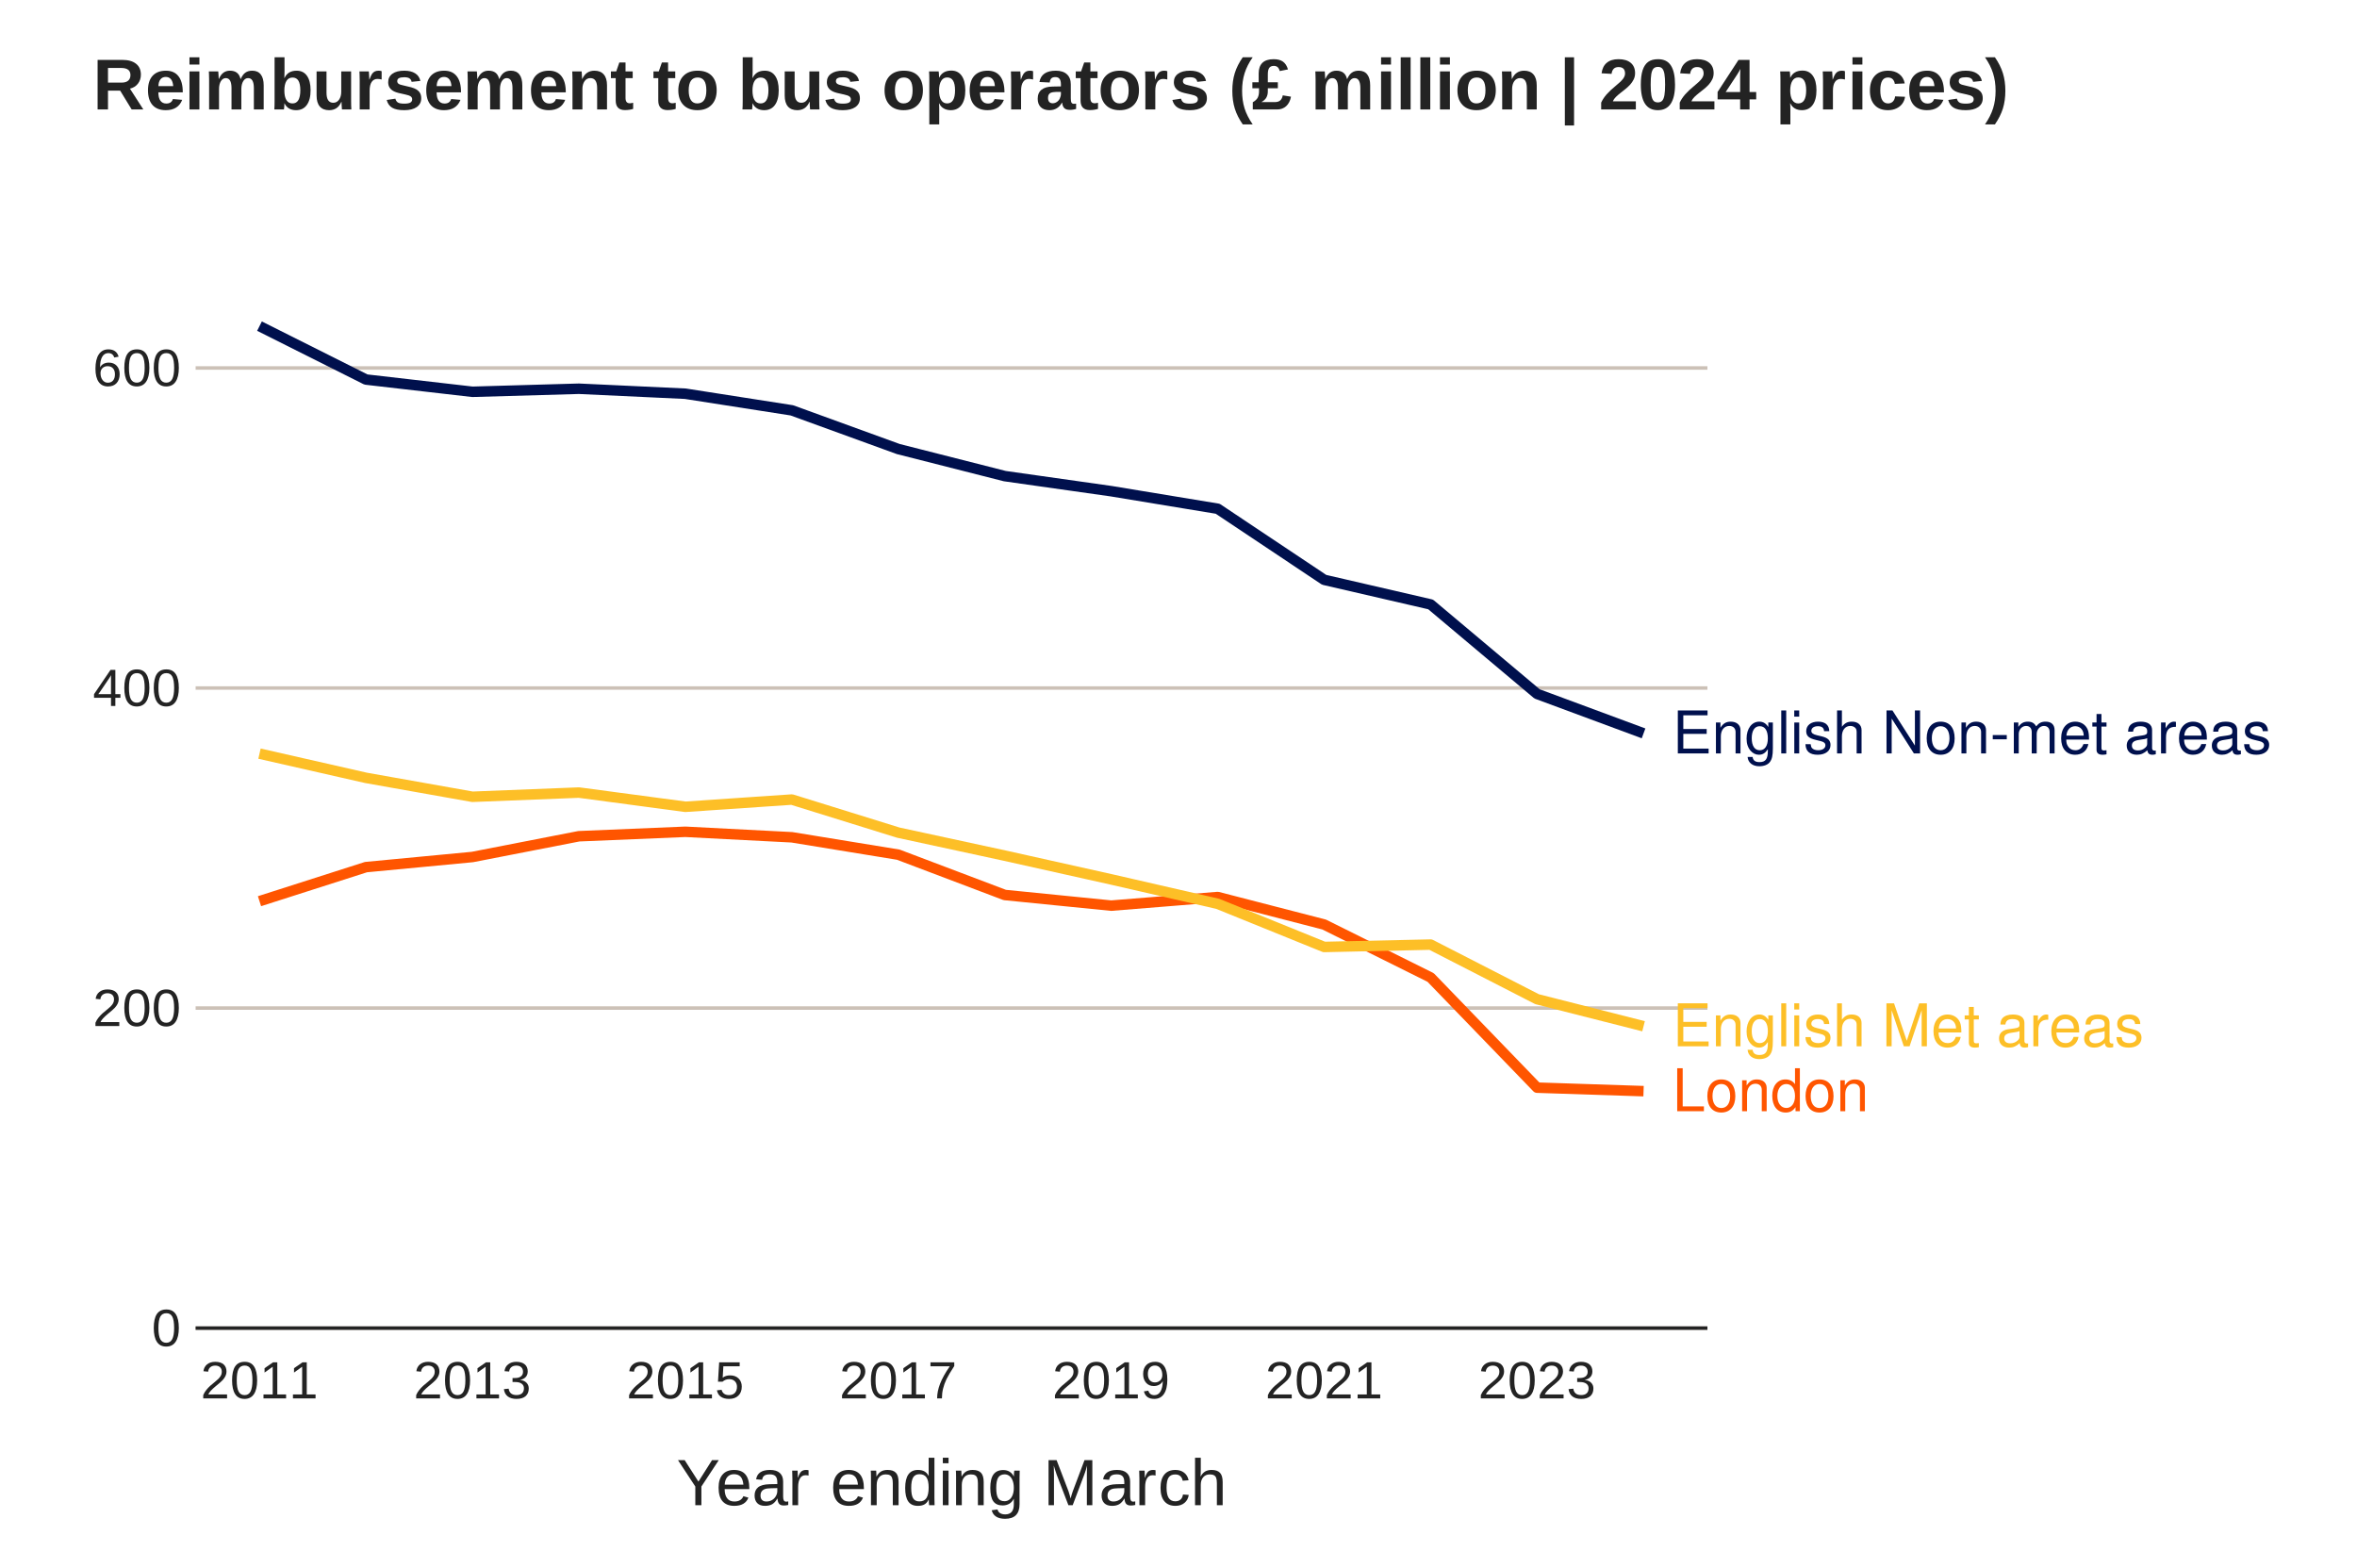 <?xml version="1.0" encoding="UTF-8"?>
<svg xmlns="http://www.w3.org/2000/svg" xmlns:xlink="http://www.w3.org/1999/xlink" width="720pt" height="479pt" viewBox="0 0 720 479" version="1.1">
<defs>
<g>
<symbol overflow="visible" id="glyph0-0">
<path style="stroke:none;" d=""/>
</symbol>
<symbol overflow="visible" id="glyph0-1">
<path style="stroke:none;" d="M 3.109 -13.125 L 1.438 -13.125 L 1.438 0 L 9.594 0 L 9.594 -1.469 L 3.109 -1.469 Z M 3.109 -13.125 "/>
</symbol>
<symbol overflow="visible" id="glyph0-2">
<path style="stroke:none;" d="M 4.891 -9.703 C 2.234 -9.703 0.641 -7.812 0.641 -4.641 C 0.641 -1.453 2.234 0.406 4.906 0.406 C 7.578 0.406 9.188 -1.469 9.188 -4.578 C 9.188 -7.844 7.625 -9.703 4.891 -9.703 Z M 4.906 -8.312 C 6.609 -8.312 7.609 -6.938 7.609 -4.594 C 7.609 -2.359 6.562 -0.969 4.906 -0.969 C 3.234 -0.969 2.219 -2.359 2.219 -4.641 C 2.219 -6.938 3.234 -8.312 4.906 -8.312 Z M 4.906 -8.312 "/>
</symbol>
<symbol overflow="visible" id="glyph0-3">
<path style="stroke:none;" d="M 1.266 -9.438 L 1.266 0 L 2.766 0 L 2.766 -5.203 C 2.766 -7.125 3.781 -8.391 5.328 -8.391 C 6.516 -8.391 7.266 -7.672 7.266 -6.531 L 7.266 0 L 8.766 0 L 8.766 -7.125 C 8.766 -8.688 7.594 -9.703 5.781 -9.703 C 4.375 -9.703 3.469 -9.156 2.641 -7.844 L 2.641 -9.438 Z M 1.266 -9.438 "/>
</symbol>
<symbol overflow="visible" id="glyph0-4">
<path style="stroke:none;" d="M 8.906 -13.125 L 7.422 -13.125 L 7.422 -8.25 C 6.781 -9.203 5.781 -9.703 4.516 -9.703 C 2.062 -9.703 0.469 -7.734 0.469 -4.734 C 0.469 -1.547 2.016 0.406 4.578 0.406 C 5.875 0.406 6.766 -0.078 7.578 -1.234 L 7.578 0 L 8.906 0 Z M 4.766 -8.297 C 6.391 -8.297 7.422 -6.875 7.422 -4.609 C 7.422 -2.438 6.375 -0.984 4.781 -0.984 C 3.125 -0.984 2.031 -2.453 2.031 -4.641 C 2.031 -6.844 3.125 -8.297 4.766 -8.297 Z M 4.766 -8.297 "/>
</symbol>
<symbol overflow="visible" id="glyph0-5">
<path style="stroke:none;" d="M 3.297 -5.969 L 10.438 -5.969 L 10.438 -7.453 L 3.297 -7.453 L 3.297 -11.641 L 10.703 -11.641 L 10.703 -13.125 L 1.625 -13.125 L 1.625 0 L 11.031 0 L 11.031 -1.469 L 3.297 -1.469 Z M 3.297 -5.969 "/>
</symbol>
<symbol overflow="visible" id="glyph0-6">
<path style="stroke:none;" d="M 7.266 -9.438 L 7.266 -8.062 C 6.516 -9.203 5.688 -9.703 4.5 -9.703 C 2.219 -9.703 0.625 -7.578 0.625 -4.547 C 0.625 -2.969 1.016 -1.812 1.812 -0.859 C 2.516 -0.031 3.422 0.406 4.391 0.406 C 5.531 0.406 6.344 -0.094 7.125 -1.281 L 7.125 -0.797 C 7.125 1.734 6.422 2.656 4.547 2.656 C 3.281 2.656 2.609 2.156 2.469 1.078 L 0.938 1.078 C 1.078 2.828 2.469 3.922 4.516 3.922 C 5.906 3.922 7.062 3.469 7.672 2.719 C 8.391 1.844 8.656 0.672 8.656 -1.547 L 8.656 -9.438 Z M 4.641 -8.312 C 6.234 -8.312 7.125 -6.984 7.125 -4.594 C 7.125 -2.297 6.203 -0.969 4.641 -0.969 C 3.094 -0.969 2.203 -2.328 2.203 -4.641 C 2.203 -6.953 3.094 -8.312 4.641 -8.312 Z M 4.641 -8.312 "/>
</symbol>
<symbol overflow="visible" id="glyph0-7">
<path style="stroke:none;" d="M 2.734 -13.125 L 1.219 -13.125 L 1.219 0 L 2.734 0 Z M 2.734 -13.125 "/>
</symbol>
<symbol overflow="visible" id="glyph0-8">
<path style="stroke:none;" d="M 2.703 -9.438 L 1.203 -9.438 L 1.203 0 L 2.703 0 Z M 2.703 -13.125 L 1.188 -13.125 L 1.188 -11.234 L 2.703 -11.234 Z M 2.703 -13.125 "/>
</symbol>
<symbol overflow="visible" id="glyph0-9">
<path style="stroke:none;" d="M 7.891 -6.797 C 7.859 -8.656 6.641 -9.703 4.469 -9.703 C 2.266 -9.703 0.844 -8.562 0.844 -6.828 C 0.844 -5.344 1.609 -4.641 3.828 -4.109 L 5.234 -3.766 C 6.281 -3.516 6.703 -3.125 6.703 -2.469 C 6.703 -1.562 5.812 -0.969 4.5 -0.969 C 3.688 -0.969 3 -1.203 2.625 -1.609 C 2.391 -1.875 2.281 -2.141 2.203 -2.812 L 0.609 -2.812 C 0.688 -0.625 1.906 0.406 4.375 0.406 C 6.75 0.406 8.266 -0.75 8.266 -2.578 C 8.266 -3.984 7.469 -4.75 5.594 -5.203 L 4.156 -5.547 C 2.938 -5.828 2.406 -6.234 2.406 -6.891 C 2.406 -7.781 3.188 -8.312 4.406 -8.312 C 5.609 -8.312 6.266 -7.797 6.297 -6.797 Z M 7.891 -6.797 "/>
</symbol>
<symbol overflow="visible" id="glyph0-10">
<path style="stroke:none;" d="M 1.266 -13.125 L 1.266 0 L 2.75 0 L 2.75 -5.203 C 2.75 -7.125 3.766 -8.391 5.312 -8.391 C 5.812 -8.391 6.281 -8.25 6.641 -7.969 C 7.078 -7.656 7.25 -7.203 7.25 -6.531 L 7.25 0 L 8.75 0 L 8.75 -7.125 C 8.75 -8.719 7.609 -9.703 5.781 -9.703 C 4.453 -9.703 3.641 -9.281 2.75 -8.141 L 2.75 -13.125 Z M 1.266 -13.125 "/>
</symbol>
<symbol overflow="visible" id="glyph0-11">
<path style="stroke:none;" d=""/>
</symbol>
<symbol overflow="visible" id="glyph0-12">
<path style="stroke:none;" d="M 8.422 0 L 12.109 -11 L 12.109 0 L 13.703 0 L 13.703 -13.125 L 11.375 -13.125 L 7.562 -1.688 L 3.672 -13.125 L 1.344 -13.125 L 1.344 0 L 2.938 0 L 2.938 -11 L 6.656 0 Z M 8.422 0 "/>
</symbol>
<symbol overflow="visible" id="glyph0-13">
<path style="stroke:none;" d="M 9.234 -4.219 C 9.234 -5.656 9.125 -6.516 8.859 -7.219 C 8.25 -8.766 6.797 -9.703 5.047 -9.703 C 2.406 -9.703 0.719 -7.703 0.719 -4.594 C 0.719 -1.469 2.344 0.406 5 0.406 C 7.156 0.406 8.656 -0.812 9.031 -2.859 L 7.531 -2.859 C 7.109 -1.625 6.266 -0.969 5.062 -0.969 C 4.109 -0.969 3.297 -1.406 2.797 -2.203 C 2.438 -2.734 2.297 -3.281 2.281 -4.219 Z M 2.328 -5.438 C 2.453 -7.188 3.516 -8.312 5.016 -8.312 C 6.547 -8.312 7.609 -7.125 7.609 -5.438 Z M 2.328 -5.438 "/>
</symbol>
<symbol overflow="visible" id="glyph0-14">
<path style="stroke:none;" d="M 4.578 -9.438 L 3.031 -9.438 L 3.031 -12.031 L 1.531 -12.031 L 1.531 -9.438 L 0.25 -9.438 L 0.25 -8.203 L 1.531 -8.203 L 1.531 -1.078 C 1.531 -0.109 2.172 0.406 3.344 0.406 C 3.75 0.406 4.062 0.375 4.578 0.281 L 4.578 -0.969 C 4.359 -0.922 4.156 -0.906 3.859 -0.906 C 3.203 -0.906 3.031 -1.078 3.031 -1.75 L 3.031 -8.203 L 4.578 -8.203 Z M 4.578 -9.438 "/>
</symbol>
<symbol overflow="visible" id="glyph0-15">
<path style="stroke:none;" d="M 9.625 -0.875 C 9.469 -0.844 9.391 -0.844 9.312 -0.844 C 8.781 -0.844 8.5 -1.109 8.5 -1.578 L 8.5 -7.125 C 8.5 -8.797 7.266 -9.703 4.953 -9.703 C 3.562 -9.703 2.469 -9.312 1.812 -8.609 C 1.391 -8.125 1.203 -7.578 1.172 -6.641 L 2.688 -6.641 C 2.812 -7.797 3.484 -8.312 4.891 -8.312 C 6.266 -8.312 7 -7.812 7 -6.906 L 7 -6.516 C 6.984 -5.875 6.656 -5.641 5.438 -5.469 C 3.312 -5.203 2.984 -5.125 2.406 -4.891 C 1.312 -4.422 0.75 -3.594 0.75 -2.375 C 0.75 -0.672 1.938 0.406 3.859 0.406 C 5.047 0.406 6 0 7.062 -0.969 C 7.156 0 7.625 0.406 8.609 0.406 C 8.922 0.406 9.125 0.375 9.625 0.25 Z M 7 -2.969 C 7 -2.469 6.859 -2.156 6.406 -1.75 C 5.797 -1.188 5.062 -0.906 4.172 -0.906 C 3 -0.906 2.328 -1.453 2.328 -2.406 C 2.328 -3.406 2.969 -3.906 4.594 -4.141 C 6.188 -4.359 6.5 -4.422 7 -4.656 Z M 7 -2.969 "/>
</symbol>
<symbol overflow="visible" id="glyph0-16">
<path style="stroke:none;" d="M 1.234 -9.438 L 1.234 0 L 2.75 0 L 2.75 -4.891 C 2.766 -7.156 3.703 -8.172 5.781 -8.125 L 5.781 -9.641 C 5.531 -9.688 5.375 -9.703 5.203 -9.703 C 4.234 -9.703 3.484 -9.125 2.625 -7.719 L 2.625 -9.438 Z M 1.234 -9.438 "/>
</symbol>
<symbol overflow="visible" id="glyph0-17">
<path style="stroke:none;" d="M 11.625 -13.125 L 10.047 -13.125 L 10.047 -2.391 L 3.188 -13.125 L 1.375 -13.125 L 1.375 0 L 2.953 0 L 2.953 -10.641 L 9.734 0 L 11.625 0 Z M 11.625 -13.125 "/>
</symbol>
<symbol overflow="visible" id="glyph0-18">
<path style="stroke:none;" d="M 5.109 -5.609 L 0.828 -5.609 L 0.828 -4.312 L 5.109 -4.312 Z M 5.109 -5.609 "/>
</symbol>
<symbol overflow="visible" id="glyph0-19">
<path style="stroke:none;" d="M 1.266 -9.438 L 1.266 0 L 2.766 0 L 2.766 -5.922 C 2.766 -7.297 3.766 -8.391 4.984 -8.391 C 6.109 -8.391 6.734 -7.703 6.734 -6.5 L 6.734 0 L 8.25 0 L 8.25 -5.922 C 8.25 -7.297 9.234 -8.391 10.453 -8.391 C 11.562 -8.391 12.203 -7.688 12.203 -6.5 L 12.203 0 L 13.719 0 L 13.719 -7.078 C 13.719 -8.766 12.75 -9.703 10.984 -9.703 C 9.719 -9.703 8.969 -9.328 8.078 -8.266 C 7.531 -9.266 6.766 -9.703 5.547 -9.703 C 4.281 -9.703 3.438 -9.234 2.641 -8.094 L 2.641 -9.438 Z M 1.266 -9.438 "/>
</symbol>
<symbol overflow="visible" id="glyph1-0">
<path style="stroke:none;" d="M 1.609 -11.016 L 10.391 -11.016 L 10.391 0 L 1.609 0 Z M 2.203 -10.422 L 2.203 -0.594 L 9.797 -0.594 L 9.797 -10.422 Z M 2.203 -10.422 "/>
</symbol>
<symbol overflow="visible" id="glyph1-1">
<path style="stroke:none;" d="M 8.281 -5.516 C 8.281 -3.672 7.953 -2.266 7.297 -1.297 C 6.648 -0.328 5.695 0.156 4.438 0.156 C 3.164 0.156 2.211 -0.32 1.578 -1.281 C 0.941 -2.25 0.625 -3.66 0.625 -5.516 C 0.625 -7.398 0.93 -8.812 1.547 -9.75 C 2.172 -10.695 3.148 -11.172 4.484 -11.172 C 5.773 -11.172 6.727 -10.691 7.344 -9.734 C 7.969 -8.785 8.281 -7.379 8.281 -5.516 Z M 6.844 -5.516 C 6.844 -7.098 6.66 -8.242 6.297 -8.953 C 5.93 -9.672 5.328 -10.031 4.484 -10.031 C 3.617 -10.031 2.992 -9.676 2.609 -8.969 C 2.234 -8.27 2.047 -7.117 2.047 -5.516 C 2.047 -3.953 2.238 -2.805 2.625 -2.078 C 3.008 -1.359 3.617 -1 4.453 -1 C 5.273 -1 5.879 -1.367 6.266 -2.109 C 6.648 -2.848 6.844 -3.984 6.844 -5.516 Z M 6.844 -5.516 "/>
</symbol>
<symbol overflow="visible" id="glyph1-2">
<path style="stroke:none;" d="M 0.812 0 L 0.812 -1 C 1.07 -1.602 1.395 -2.141 1.781 -2.609 C 2.164 -3.078 2.566 -3.5 2.984 -3.875 C 3.41 -4.25 3.828 -4.598 4.234 -4.922 C 4.648 -5.242 5.023 -5.566 5.359 -5.891 C 5.691 -6.211 5.961 -6.551 6.172 -6.906 C 6.379 -7.258 6.484 -7.66 6.484 -8.109 C 6.484 -8.711 6.305 -9.18 5.953 -9.516 C 5.598 -9.848 5.102 -10.016 4.469 -10.016 C 3.875 -10.016 3.379 -9.852 2.984 -9.531 C 2.598 -9.207 2.375 -8.75 2.312 -8.156 L 0.875 -8.297 C 0.977 -9.172 1.348 -9.867 1.984 -10.391 C 2.629 -10.91 3.457 -11.172 4.469 -11.172 C 5.582 -11.172 6.438 -10.91 7.031 -10.391 C 7.625 -9.867 7.922 -9.125 7.922 -8.156 C 7.922 -7.727 7.82 -7.301 7.625 -6.875 C 7.438 -6.457 7.148 -6.035 6.766 -5.609 C 6.379 -5.191 5.641 -4.539 4.547 -3.656 C 3.953 -3.164 3.477 -2.723 3.125 -2.328 C 2.77 -1.941 2.516 -1.566 2.359 -1.203 L 8.094 -1.203 L 8.094 0 Z M 0.812 0 "/>
</symbol>
<symbol overflow="visible" id="glyph1-3">
<path style="stroke:none;" d="M 6.891 -2.5 L 6.891 0 L 5.562 0 L 5.562 -2.5 L 0.375 -2.5 L 0.375 -3.594 L 5.406 -11.016 L 6.891 -11.016 L 6.891 -3.609 L 8.438 -3.609 L 8.438 -2.5 Z M 5.562 -9.422 C 5.551 -9.391 5.477 -9.25 5.344 -9 C 5.207 -8.758 5.102 -8.594 5.031 -8.5 L 2.219 -4.344 L 1.797 -3.766 L 1.672 -3.609 L 5.562 -3.609 Z M 5.562 -9.422 "/>
</symbol>
<symbol overflow="visible" id="glyph1-4">
<path style="stroke:none;" d="M 8.203 -3.609 C 8.203 -2.441 7.883 -1.52 7.25 -0.844 C 6.625 -0.176 5.754 0.156 4.641 0.156 C 3.398 0.156 2.453 -0.301 1.797 -1.219 C 1.141 -2.145 0.812 -3.488 0.812 -5.25 C 0.812 -7.156 1.148 -8.617 1.828 -9.641 C 2.516 -10.66 3.488 -11.172 4.75 -11.172 C 6.414 -11.172 7.461 -10.426 7.891 -8.938 L 6.547 -8.688 C 6.273 -9.582 5.672 -10.031 4.734 -10.031 C 3.93 -10.031 3.312 -9.656 2.875 -8.906 C 2.438 -8.164 2.219 -7.086 2.219 -5.672 C 2.469 -6.141 2.82 -6.5 3.281 -6.75 C 3.75 -7 4.285 -7.125 4.891 -7.125 C 5.898 -7.125 6.703 -6.805 7.297 -6.172 C 7.898 -5.535 8.203 -4.68 8.203 -3.609 Z M 6.766 -3.547 C 6.766 -4.336 6.566 -4.945 6.172 -5.375 C 5.785 -5.812 5.242 -6.031 4.547 -6.031 C 3.891 -6.031 3.359 -5.836 2.953 -5.453 C 2.555 -5.078 2.359 -4.551 2.359 -3.875 C 2.359 -3.031 2.566 -2.336 2.984 -1.797 C 3.398 -1.254 3.938 -0.984 4.594 -0.984 C 5.27 -0.984 5.801 -1.207 6.188 -1.656 C 6.57 -2.113 6.766 -2.742 6.766 -3.547 Z M 6.766 -3.547 "/>
</symbol>
<symbol overflow="visible" id="glyph1-5">
<path style="stroke:none;" d="M 1.219 0 L 1.219 -1.203 L 4.031 -1.203 L 4.031 -9.672 L 1.547 -7.891 L 1.547 -9.219 L 4.141 -11.016 L 5.438 -11.016 L 5.438 -1.203 L 8.125 -1.203 L 8.125 0 Z M 1.219 0 "/>
</symbol>
<symbol overflow="visible" id="glyph1-6">
<path style="stroke:none;" d="M 8.203 -3.047 C 8.203 -2.023 7.879 -1.234 7.234 -0.672 C 6.586 -0.117 5.664 0.156 4.469 0.156 C 3.352 0.156 2.461 -0.094 1.797 -0.594 C 1.129 -1.102 0.734 -1.848 0.609 -2.828 L 2.062 -2.969 C 2.25 -1.664 3.051 -1.016 4.469 -1.016 C 5.176 -1.016 5.727 -1.188 6.125 -1.531 C 6.531 -1.883 6.734 -2.406 6.734 -3.094 C 6.734 -3.688 6.504 -4.148 6.047 -4.484 C 5.586 -4.828 4.922 -5 4.047 -5 L 3.25 -5 L 3.25 -6.219 L 4.016 -6.219 C 4.785 -6.219 5.383 -6.383 5.812 -6.719 C 6.238 -7.051 6.453 -7.516 6.453 -8.109 C 6.453 -8.703 6.273 -9.164 5.922 -9.5 C 5.578 -9.844 5.066 -10.016 4.391 -10.016 C 3.766 -10.016 3.258 -9.852 2.875 -9.531 C 2.5 -9.219 2.281 -8.773 2.219 -8.203 L 0.797 -8.312 C 0.898 -9.207 1.273 -9.906 1.922 -10.406 C 2.566 -10.914 3.395 -11.172 4.406 -11.172 C 5.508 -11.172 6.363 -10.914 6.969 -10.406 C 7.582 -9.895 7.891 -9.18 7.891 -8.266 C 7.891 -7.555 7.691 -6.984 7.297 -6.547 C 6.91 -6.109 6.344 -5.812 5.594 -5.656 L 5.594 -5.625 C 6.414 -5.531 7.055 -5.25 7.516 -4.781 C 7.973 -4.32 8.203 -3.742 8.203 -3.047 Z M 8.203 -3.047 "/>
</symbol>
<symbol overflow="visible" id="glyph1-7">
<path style="stroke:none;" d="M 8.234 -3.594 C 8.234 -2.426 7.883 -1.508 7.188 -0.844 C 6.5 -0.176 5.547 0.156 4.328 0.156 C 3.297 0.156 2.461 -0.066 1.828 -0.516 C 1.203 -0.961 0.805 -1.613 0.641 -2.469 L 2.062 -2.625 C 2.363 -1.539 3.129 -1 4.359 -1 C 5.109 -1 5.695 -1.223 6.125 -1.672 C 6.551 -2.129 6.766 -2.758 6.766 -3.562 C 6.766 -4.25 6.551 -4.805 6.125 -5.234 C 5.695 -5.66 5.117 -5.875 4.391 -5.875 C 4.004 -5.875 3.645 -5.812 3.312 -5.688 C 2.988 -5.57 2.664 -5.375 2.344 -5.094 L 0.969 -5.094 L 1.328 -11.016 L 7.594 -11.016 L 7.594 -9.812 L 2.609 -9.812 L 2.406 -6.328 C 3.008 -6.797 3.766 -7.031 4.672 -7.031 C 5.754 -7.031 6.617 -6.711 7.266 -6.078 C 7.91 -5.441 8.234 -4.613 8.234 -3.594 Z M 8.234 -3.594 "/>
</symbol>
<symbol overflow="visible" id="glyph1-8">
<path style="stroke:none;" d="M 8.094 -9.875 C 6.969 -8.156 6.172 -6.805 5.703 -5.828 C 5.242 -4.859 4.898 -3.898 4.672 -2.953 C 4.441 -2.004 4.328 -1.02 4.328 0 L 2.859 0 C 2.859 -1.406 3.156 -2.883 3.75 -4.438 C 4.344 -6 5.336 -7.789 6.734 -9.812 L 0.828 -9.812 L 0.828 -11.016 L 8.094 -11.016 Z M 8.094 -9.875 "/>
</symbol>
<symbol overflow="visible" id="glyph1-9">
<path style="stroke:none;" d="M 8.141 -5.734 C 8.141 -3.836 7.797 -2.379 7.109 -1.359 C 6.422 -0.348 5.438 0.156 4.156 0.156 C 3.301 0.156 2.613 -0.023 2.094 -0.391 C 1.57 -0.754 1.203 -1.336 0.984 -2.141 L 2.328 -2.359 C 2.609 -1.441 3.227 -0.984 4.188 -0.984 C 4.988 -0.984 5.609 -1.359 6.047 -2.109 C 6.492 -2.859 6.727 -3.926 6.75 -5.312 C 6.539 -4.844 6.18 -4.469 5.672 -4.188 C 5.172 -3.906 4.617 -3.766 4.016 -3.766 C 3.023 -3.766 2.234 -4.102 1.641 -4.781 C 1.047 -5.457 0.75 -6.352 0.75 -7.469 C 0.75 -8.625 1.07 -9.531 1.719 -10.188 C 2.363 -10.844 3.266 -11.172 4.422 -11.172 C 5.641 -11.172 6.562 -10.719 7.188 -9.812 C 7.82 -8.906 8.141 -7.547 8.141 -5.734 Z M 6.609 -7.094 C 6.609 -7.977 6.406 -8.688 6 -9.219 C 5.594 -9.758 5.051 -10.031 4.375 -10.031 C 3.695 -10.031 3.16 -9.801 2.766 -9.344 C 2.379 -8.883 2.188 -8.258 2.188 -7.469 C 2.188 -6.664 2.379 -6.031 2.766 -5.562 C 3.16 -5.102 3.691 -4.875 4.359 -4.875 C 4.766 -4.875 5.141 -4.961 5.484 -5.141 C 5.836 -5.328 6.113 -5.586 6.312 -5.922 C 6.508 -6.266 6.609 -6.656 6.609 -7.094 Z M 6.609 -7.094 "/>
</symbol>
<symbol overflow="visible" id="glyph2-0">
<path style="stroke:none;" d="M 2 -13.766 L 12.984 -13.766 L 12.984 0 L 2 0 Z M 2.75 -13.016 L 2.75 -0.75 L 12.25 -0.75 L 12.25 -13.016 Z M 2.75 -13.016 "/>
</symbol>
<symbol overflow="visible" id="glyph2-1">
<path style="stroke:none;" d="M 7.594 -5.703 L 7.594 0 L 5.734 0 L 5.734 -5.703 L 0.438 -13.766 L 2.484 -13.766 L 6.688 -7.203 L 10.844 -13.766 L 12.906 -13.766 Z M 7.594 -5.703 "/>
</symbol>
<symbol overflow="visible" id="glyph2-2">
<path style="stroke:none;" d="M 2.703 -4.906 C 2.703 -3.695 2.953 -2.766 3.453 -2.109 C 3.953 -1.453 4.68 -1.125 5.641 -1.125 C 6.398 -1.125 7.008 -1.273 7.469 -1.578 C 7.938 -1.891 8.25 -2.281 8.406 -2.75 L 9.953 -2.312 C 9.316 -0.633 7.879 0.203 5.641 0.203 C 4.078 0.203 2.883 -0.258 2.062 -1.188 C 1.25 -2.125 0.844 -3.516 0.844 -5.359 C 0.844 -7.098 1.25 -8.43 2.062 -9.359 C 2.883 -10.297 4.055 -10.766 5.578 -10.766 C 8.68 -10.766 10.234 -8.891 10.234 -5.141 L 10.234 -4.906 Z M 8.422 -6.266 C 8.316 -7.379 8.031 -8.191 7.562 -8.703 C 7.094 -9.211 6.422 -9.469 5.547 -9.469 C 4.691 -9.469 4.016 -9.18 3.516 -8.609 C 3.023 -8.035 2.758 -7.254 2.719 -6.266 Z M 8.422 -6.266 "/>
</symbol>
<symbol overflow="visible" id="glyph2-3">
<path style="stroke:none;" d="M 4.047 0.203 C 2.984 0.203 2.18 -0.078 1.641 -0.641 C 1.109 -1.203 0.844 -1.973 0.844 -2.953 C 0.844 -4.047 1.203 -4.883 1.922 -5.469 C 2.648 -6.051 3.812 -6.363 5.406 -6.406 L 7.781 -6.453 L 7.781 -7.016 C 7.781 -7.879 7.598 -8.492 7.234 -8.859 C 6.867 -9.234 6.297 -9.422 5.516 -9.422 C 4.734 -9.422 4.16 -9.285 3.797 -9.016 C 3.441 -8.754 3.227 -8.332 3.156 -7.75 L 1.312 -7.906 C 1.613 -9.812 3.031 -10.766 5.562 -10.766 C 6.883 -10.766 7.879 -10.457 8.547 -9.844 C 9.223 -9.238 9.562 -8.359 9.562 -7.203 L 9.562 -2.656 C 9.562 -2.133 9.629 -1.738 9.766 -1.469 C 9.898 -1.207 10.16 -1.078 10.547 -1.078 C 10.711 -1.078 10.906 -1.102 11.125 -1.156 L 11.125 -0.062 C 10.676 0.039 10.223 0.094 9.766 0.094 C 9.117 0.094 8.645 -0.07 8.344 -0.406 C 8.051 -0.75 7.883 -1.285 7.844 -2.016 L 7.781 -2.016 C 7.332 -1.211 6.812 -0.641 6.219 -0.297 C 5.625 0.035 4.898 0.203 4.047 0.203 Z M 4.438 -1.125 C 5.082 -1.125 5.656 -1.27 6.156 -1.562 C 6.664 -1.852 7.062 -2.254 7.344 -2.766 C 7.633 -3.273 7.781 -3.801 7.781 -4.344 L 7.781 -5.219 L 5.859 -5.172 C 5.035 -5.16 4.41 -5.078 3.984 -4.922 C 3.555 -4.766 3.227 -4.523 3 -4.203 C 2.77 -3.879 2.656 -3.453 2.656 -2.922 C 2.656 -2.348 2.805 -1.906 3.109 -1.594 C 3.422 -1.281 3.863 -1.125 4.438 -1.125 Z M 4.438 -1.125 "/>
</symbol>
<symbol overflow="visible" id="glyph2-4">
<path style="stroke:none;" d="M 1.391 0 L 1.391 -8.109 C 1.391 -8.848 1.367 -9.664 1.328 -10.562 L 2.984 -10.562 C 3.035 -9.363 3.062 -8.645 3.062 -8.406 L 3.109 -8.406 C 3.391 -9.312 3.711 -9.93 4.078 -10.266 C 4.441 -10.598 4.953 -10.766 5.609 -10.766 C 5.848 -10.766 6.086 -10.734 6.328 -10.672 L 6.328 -9.047 C 6.098 -9.117 5.785 -9.156 5.391 -9.156 C 4.66 -9.156 4.102 -8.836 3.719 -8.203 C 3.332 -7.578 3.141 -6.68 3.141 -5.516 L 3.141 0 Z M 1.391 0 "/>
</symbol>
<symbol overflow="visible" id="glyph2-5">
<path style="stroke:none;" d=""/>
</symbol>
<symbol overflow="visible" id="glyph2-6">
<path style="stroke:none;" d="M 8.062 0 L 8.062 -6.703 C 8.062 -7.398 7.988 -7.938 7.844 -8.312 C 7.707 -8.695 7.488 -8.973 7.188 -9.141 C 6.895 -9.316 6.457 -9.406 5.875 -9.406 C 5.031 -9.406 4.363 -9.113 3.875 -8.531 C 3.383 -7.957 3.141 -7.156 3.141 -6.125 L 3.141 0 L 1.391 0 L 1.391 -8.312 C 1.391 -9.539 1.367 -10.289 1.328 -10.562 L 2.984 -10.562 C 2.992 -10.531 3 -10.441 3 -10.297 C 3.008 -10.16 3.02 -10 3.031 -9.812 C 3.039 -9.625 3.051 -9.273 3.062 -8.766 L 3.094 -8.766 C 3.5 -9.492 3.969 -10.008 4.5 -10.312 C 5.031 -10.613 5.688 -10.766 6.469 -10.766 C 7.633 -10.766 8.484 -10.473 9.016 -9.891 C 9.555 -9.316 9.828 -8.367 9.828 -7.047 L 9.828 0 Z M 8.062 0 "/>
</symbol>
<symbol overflow="visible" id="glyph2-7">
<path style="stroke:none;" d="M 8.016 -1.703 C 7.691 -1.023 7.258 -0.535 6.719 -0.234 C 6.188 0.055 5.523 0.203 4.734 0.203 C 3.391 0.203 2.406 -0.242 1.781 -1.141 C 1.156 -2.047 0.844 -3.41 0.844 -5.234 C 0.844 -8.922 2.141 -10.766 4.734 -10.766 C 5.523 -10.766 6.188 -10.617 6.719 -10.328 C 7.258 -10.035 7.691 -9.566 8.016 -8.922 L 8.031 -8.922 L 8.016 -10.109 L 8.016 -14.5 L 9.781 -14.5 L 9.781 -2.172 C 9.781 -1.078 9.797 -0.352 9.828 0 L 8.156 0 C 8.133 -0.102 8.113 -0.344 8.094 -0.719 C 8.07 -1.102 8.062 -1.43 8.062 -1.703 Z M 2.688 -5.297 C 2.688 -3.816 2.879 -2.754 3.266 -2.109 C 3.66 -1.473 4.297 -1.156 5.172 -1.156 C 6.172 -1.156 6.895 -1.5 7.344 -2.188 C 7.789 -2.883 8.016 -3.957 8.016 -5.406 C 8.016 -6.812 7.789 -7.836 7.344 -8.484 C 6.895 -9.141 6.18 -9.469 5.203 -9.469 C 4.316 -9.469 3.676 -9.141 3.281 -8.484 C 2.883 -7.828 2.688 -6.766 2.688 -5.297 Z M 2.688 -5.297 "/>
</symbol>
<symbol overflow="visible" id="glyph2-8">
<path style="stroke:none;" d="M 1.344 -12.812 L 1.344 -14.5 L 3.094 -14.5 L 3.094 -12.812 Z M 1.344 0 L 1.344 -10.562 L 3.094 -10.562 L 3.094 0 Z M 1.344 0 "/>
</symbol>
<symbol overflow="visible" id="glyph2-9">
<path style="stroke:none;" d="M 5.359 4.156 C 4.203 4.156 3.281 3.926 2.594 3.469 C 1.914 3.02 1.477 2.379 1.281 1.547 L 3.047 1.297 C 3.16 1.773 3.414 2.145 3.812 2.406 C 4.219 2.676 4.75 2.812 5.406 2.812 C 7.156 2.812 8.031 1.785 8.031 -0.266 L 8.031 -1.969 L 8.016 -1.969 C 7.68 -1.289 7.223 -0.781 6.641 -0.438 C 6.055 -0.094 5.379 0.078 4.609 0.078 C 3.316 0.078 2.363 -0.348 1.75 -1.203 C 1.145 -2.066 0.844 -3.422 0.844 -5.266 C 0.844 -7.129 1.164 -8.504 1.812 -9.391 C 2.469 -10.285 3.469 -10.734 4.812 -10.734 C 5.551 -10.734 6.195 -10.562 6.75 -10.219 C 7.301 -9.875 7.727 -9.391 8.031 -8.766 L 8.047 -8.766 C 8.047 -8.953 8.055 -9.285 8.078 -9.766 C 8.109 -10.254 8.141 -10.52 8.172 -10.562 L 9.828 -10.562 C 9.797 -10.219 9.781 -9.488 9.781 -8.375 L 9.781 -0.297 C 9.781 2.672 8.305 4.156 5.359 4.156 Z M 8.031 -5.281 C 8.031 -6.145 7.91 -6.883 7.672 -7.5 C 7.441 -8.125 7.113 -8.598 6.688 -8.922 C 6.258 -9.254 5.773 -9.422 5.234 -9.422 C 4.336 -9.422 3.68 -9.094 3.266 -8.438 C 2.859 -7.789 2.656 -6.738 2.656 -5.281 C 2.656 -3.832 2.848 -2.789 3.234 -2.156 C 3.617 -1.531 4.273 -1.219 5.203 -1.219 C 5.754 -1.219 6.242 -1.379 6.672 -1.703 C 7.109 -2.035 7.441 -2.504 7.672 -3.109 C 7.91 -3.723 8.031 -4.445 8.031 -5.281 Z M 8.031 -5.281 "/>
</symbol>
<symbol overflow="visible" id="glyph2-10">
<path style="stroke:none;" d="M 13.344 0 L 13.344 -9.188 C 13.344 -10.195 13.367 -11.172 13.422 -12.109 C 13.109 -10.941 12.82 -10.031 12.562 -9.375 L 9.016 0 L 7.703 0 L 4.109 -9.375 L 3.562 -11.031 L 3.234 -12.109 L 3.266 -11.031 L 3.297 -9.188 L 3.297 0 L 1.641 0 L 1.641 -13.766 L 4.094 -13.766 L 7.75 -4.219 C 7.883 -3.832 8.008 -3.422 8.125 -2.984 C 8.25 -2.547 8.332 -2.227 8.375 -2.031 C 8.426 -2.289 8.535 -2.688 8.703 -3.219 C 8.867 -3.75 8.977 -4.082 9.031 -4.219 L 12.625 -13.766 L 15.016 -13.766 L 15.016 0 Z M 13.344 0 "/>
</symbol>
<symbol overflow="visible" id="glyph2-11">
<path style="stroke:none;" d="M 2.688 -5.328 C 2.688 -3.922 2.906 -2.879 3.344 -2.203 C 3.789 -1.523 4.461 -1.188 5.359 -1.188 C 5.984 -1.188 6.504 -1.352 6.922 -1.688 C 7.336 -2.031 7.598 -2.555 7.703 -3.266 L 9.469 -3.141 C 9.332 -2.129 8.898 -1.316 8.172 -0.703 C 7.441 -0.098 6.52 0.203 5.406 0.203 C 3.926 0.203 2.797 -0.266 2.016 -1.203 C 1.234 -2.141 0.844 -3.504 0.844 -5.297 C 0.844 -7.066 1.234 -8.422 2.016 -9.359 C 2.797 -10.297 3.914 -10.766 5.375 -10.766 C 6.457 -10.766 7.352 -10.484 8.062 -9.922 C 8.781 -9.359 9.234 -8.586 9.422 -7.609 L 7.609 -7.469 C 7.516 -8.051 7.281 -8.516 6.906 -8.859 C 6.539 -9.211 6.016 -9.391 5.328 -9.391 C 4.398 -9.391 3.727 -9.078 3.312 -8.453 C 2.895 -7.836 2.688 -6.797 2.688 -5.328 Z M 2.688 -5.328 "/>
</symbol>
<symbol overflow="visible" id="glyph2-12">
<path style="stroke:none;" d="M 3.094 -8.766 C 3.469 -9.453 3.922 -9.957 4.453 -10.281 C 4.984 -10.602 5.656 -10.766 6.469 -10.766 C 7.613 -10.766 8.457 -10.477 9 -9.906 C 9.551 -9.332 9.828 -8.379 9.828 -7.047 L 9.828 0 L 8.062 0 L 8.062 -6.703 C 8.062 -7.441 7.988 -7.988 7.844 -8.344 C 7.707 -8.707 7.484 -8.973 7.172 -9.141 C 6.859 -9.316 6.426 -9.406 5.875 -9.406 C 5.051 -9.406 4.391 -9.117 3.891 -8.547 C 3.391 -7.973 3.141 -7.203 3.141 -6.234 L 3.141 0 L 1.391 0 L 1.391 -14.5 L 3.141 -14.5 L 3.141 -10.719 C 3.141 -10.32 3.129 -9.91 3.109 -9.484 C 3.086 -9.066 3.07 -8.828 3.062 -8.766 Z M 3.094 -8.766 "/>
</symbol>
<symbol overflow="visible" id="glyph3-0">
<path style="stroke:none;" d="M 2.203 -15.141 L 14.281 -15.141 L 14.281 0 L 2.203 0 Z M 3.016 -14.312 L 3.016 -0.812 L 13.469 -0.812 L 13.469 -14.312 Z M 3.016 -14.312 "/>
</symbol>
<symbol overflow="visible" id="glyph3-1">
<path style="stroke:none;" d="M 11.875 0 L 8.359 -5.75 L 4.641 -5.75 L 4.641 0 L 1.469 0 L 1.469 -15.141 L 9.031 -15.141 C 10.832 -15.141 12.223 -14.75 13.203 -13.969 C 14.191 -13.195 14.688 -12.082 14.688 -10.625 C 14.688 -9.562 14.383 -8.645 13.781 -7.875 C 13.176 -7.102 12.363 -6.598 11.344 -6.359 L 15.438 0 Z M 11.5 -10.5 C 11.5 -11.945 10.566 -12.672 8.703 -12.672 L 4.641 -12.672 L 4.641 -8.203 L 8.781 -8.203 C 9.676 -8.203 10.352 -8.398 10.812 -8.797 C 11.27 -9.203 11.5 -9.77 11.5 -10.5 Z M 11.5 -10.5 "/>
</symbol>
<symbol overflow="visible" id="glyph3-2">
<path style="stroke:none;" d="M 6.297 0.219 C 4.547 0.219 3.203 -0.297 2.266 -1.328 C 1.328 -2.367 0.859 -3.879 0.859 -5.859 C 0.859 -7.785 1.332 -9.266 2.281 -10.297 C 3.238 -11.328 4.594 -11.844 6.344 -11.844 C 8.008 -11.844 9.281 -11.285 10.156 -10.172 C 11.039 -9.066 11.484 -7.445 11.484 -5.312 L 11.484 -5.234 L 4.031 -5.234 C 4.031 -4.098 4.238 -3.242 4.656 -2.672 C 5.07 -2.098 5.672 -1.812 6.453 -1.812 C 7.516 -1.812 8.188 -2.27 8.469 -3.188 L 11.312 -2.938 C 10.488 -0.832 8.816 0.219 6.297 0.219 Z M 6.297 -9.938 C 5.586 -9.938 5.039 -9.688 4.656 -9.188 C 4.27 -8.695 4.066 -8.008 4.047 -7.125 L 8.562 -7.125 C 8.5 -8.062 8.27 -8.766 7.875 -9.234 C 7.488 -9.703 6.961 -9.938 6.297 -9.938 Z M 6.297 -9.938 "/>
</symbol>
<symbol overflow="visible" id="glyph3-3">
<path style="stroke:none;" d="M 1.531 -13.719 L 1.531 -15.938 L 4.562 -15.938 L 4.562 -13.719 Z M 1.531 0 L 1.531 -11.625 L 4.562 -11.625 L 4.562 0 Z M 1.531 0 "/>
</symbol>
<symbol overflow="visible" id="glyph3-4">
<path style="stroke:none;" d="M 8.375 0 L 8.375 -6.516 C 8.375 -8.555 7.789 -9.578 6.625 -9.578 C 6.008 -9.578 5.508 -9.266 5.125 -8.641 C 4.75 -8.023 4.562 -7.223 4.562 -6.234 L 4.562 0 L 1.531 0 L 1.531 -9.031 C 1.531 -9.645 1.52 -10.148 1.5 -10.547 C 1.488 -10.953 1.473 -11.312 1.453 -11.625 L 4.328 -11.625 C 4.348 -11.488 4.375 -11.125 4.406 -10.531 C 4.445 -9.938 4.469 -9.531 4.469 -9.312 L 4.516 -9.312 C 4.891 -10.195 5.352 -10.836 5.906 -11.234 C 6.457 -11.641 7.117 -11.844 7.891 -11.844 C 9.672 -11.844 10.75 -11 11.125 -9.312 L 11.188 -9.312 C 11.582 -10.219 12.055 -10.863 12.609 -11.25 C 13.16 -11.645 13.863 -11.844 14.719 -11.844 C 15.852 -11.844 16.719 -11.457 17.312 -10.688 C 17.906 -9.926 18.203 -8.82 18.203 -7.375 L 18.203 0 L 15.203 0 L 15.203 -6.516 C 15.203 -8.555 14.613 -9.578 13.438 -9.578 C 12.852 -9.578 12.375 -9.289 12 -8.719 C 11.625 -8.156 11.414 -7.375 11.375 -6.375 L 11.375 0 Z M 8.375 0 "/>
</symbol>
<symbol overflow="visible" id="glyph3-5">
<path style="stroke:none;" d="M 12.531 -5.859 C 12.531 -3.93 12.145 -2.438 11.375 -1.375 C 10.613 -0.312 9.516 0.219 8.078 0.219 C 7.254 0.219 6.539 0.039 5.938 -0.312 C 5.332 -0.676 4.875 -1.195 4.562 -1.875 L 4.531 -1.875 C 4.531 -1.625 4.516 -1.281 4.484 -0.844 C 4.453 -0.406 4.422 -0.125 4.391 0 L 1.453 0 C 1.504 -0.664 1.531 -1.551 1.531 -2.656 L 1.531 -15.938 L 4.562 -15.938 L 4.562 -11.5 L 4.516 -9.609 L 4.562 -9.609 C 5.238 -11.098 6.473 -11.844 8.266 -11.844 C 9.641 -11.844 10.691 -11.32 11.422 -10.281 C 12.16 -9.238 12.531 -7.766 12.531 -5.859 Z M 9.391 -5.859 C 9.391 -7.172 9.195 -8.145 8.812 -8.781 C 8.426 -9.426 7.828 -9.75 7.016 -9.75 C 6.203 -9.75 5.582 -9.406 5.156 -8.719 C 4.727 -8.031 4.516 -7.047 4.516 -5.766 C 4.516 -4.523 4.723 -3.562 5.141 -2.875 C 5.555 -2.188 6.176 -1.844 7 -1.844 C 8.594 -1.844 9.391 -3.18 9.391 -5.859 Z M 9.391 -5.859 "/>
</symbol>
<symbol overflow="visible" id="glyph3-6">
<path style="stroke:none;" d="M 4.391 -11.625 L 4.391 -5.109 C 4.391 -3.066 5.078 -2.047 6.453 -2.047 C 7.18 -2.047 7.77 -2.359 8.219 -2.984 C 8.664 -3.609 8.891 -4.41 8.891 -5.391 L 8.891 -11.625 L 11.906 -11.625 L 11.906 -2.594 C 11.906 -1.613 11.93 -0.75 11.984 0 L 9.109 0 C 9.023 -1.031 8.984 -1.801 8.984 -2.312 L 8.922 -2.312 C 8.523 -1.426 8.016 -0.781 7.391 -0.375 C 6.773 0.02 6.039 0.219 5.188 0.219 C 3.957 0.219 3.008 -0.156 2.344 -0.906 C 1.688 -1.664 1.359 -2.781 1.359 -4.25 L 1.359 -11.625 Z M 4.391 -11.625 "/>
</symbol>
<symbol overflow="visible" id="glyph3-7">
<path style="stroke:none;" d="M 1.531 0 L 1.531 -8.891 C 1.531 -9.523 1.52 -10.055 1.5 -10.484 C 1.488 -10.91 1.473 -11.289 1.453 -11.625 L 4.328 -11.625 C 4.348 -11.5 4.375 -11.109 4.406 -10.453 C 4.445 -9.797 4.469 -9.359 4.469 -9.141 L 4.516 -9.141 C 4.805 -9.953 5.066 -10.523 5.297 -10.859 C 5.523 -11.191 5.797 -11.438 6.109 -11.594 C 6.422 -11.758 6.816 -11.844 7.297 -11.844 C 7.68 -11.844 7.992 -11.789 8.234 -11.688 L 8.234 -9.156 C 7.742 -9.27 7.312 -9.328 6.938 -9.328 C 6.188 -9.328 5.602 -9.02 5.188 -8.406 C 4.77 -7.801 4.562 -6.898 4.562 -5.703 L 4.562 0 Z M 1.531 0 "/>
</symbol>
<symbol overflow="visible" id="glyph3-8">
<path style="stroke:none;" d="M 11.328 -3.391 C 11.328 -2.266 10.867 -1.379 9.953 -0.734 C 9.035 -0.098 7.766 0.219 6.141 0.219 C 4.535 0.219 3.305 -0.031 2.453 -0.531 C 1.609 -1.039 1.051 -1.832 0.781 -2.906 L 3.422 -3.297 C 3.578 -2.742 3.836 -2.352 4.203 -2.125 C 4.578 -1.895 5.223 -1.781 6.141 -1.781 C 6.984 -1.781 7.598 -1.883 7.984 -2.094 C 8.367 -2.312 8.562 -2.648 8.562 -3.109 C 8.562 -3.484 8.406 -3.781 8.094 -4 C 7.781 -4.219 7.254 -4.406 6.516 -4.562 C 4.805 -4.895 3.656 -5.207 3.062 -5.5 C 2.469 -5.789 2.016 -6.164 1.703 -6.625 C 1.391 -7.082 1.234 -7.648 1.234 -8.328 C 1.234 -9.43 1.66 -10.289 2.516 -10.906 C 3.367 -11.531 4.582 -11.844 6.156 -11.844 C 7.539 -11.844 8.648 -11.57 9.484 -11.031 C 10.328 -10.5 10.852 -9.727 11.062 -8.719 L 8.391 -8.438 C 8.305 -8.906 8.094 -9.254 7.75 -9.484 C 7.414 -9.723 6.883 -9.844 6.156 -9.844 C 5.438 -9.844 4.895 -9.75 4.531 -9.562 C 4.176 -9.383 4 -9.078 4 -8.641 C 4 -8.305 4.133 -8.039 4.406 -7.844 C 4.688 -7.645 5.156 -7.484 5.812 -7.359 C 6.719 -7.172 7.523 -6.977 8.234 -6.781 C 8.941 -6.582 9.508 -6.348 9.938 -6.078 C 10.363 -5.805 10.703 -5.457 10.953 -5.031 C 11.203 -4.602 11.328 -4.055 11.328 -3.391 Z M 11.328 -3.391 "/>
</symbol>
<symbol overflow="visible" id="glyph3-9">
<path style="stroke:none;" d="M 9.062 0 L 9.062 -6.516 C 9.062 -8.555 8.375 -9.578 7 -9.578 C 6.258 -9.578 5.664 -9.266 5.219 -8.641 C 4.781 -8.016 4.562 -7.211 4.562 -6.234 L 4.562 0 L 1.531 0 L 1.531 -9.031 C 1.531 -9.645 1.52 -10.148 1.5 -10.547 C 1.488 -10.953 1.473 -11.312 1.453 -11.625 L 4.328 -11.625 C 4.348 -11.488 4.375 -11.125 4.406 -10.531 C 4.445 -9.938 4.469 -9.531 4.469 -9.312 L 4.516 -9.312 C 4.922 -10.195 5.43 -10.836 6.047 -11.234 C 6.66 -11.641 7.395 -11.844 8.25 -11.844 C 9.477 -11.844 10.422 -11.461 11.078 -10.703 C 11.742 -9.953 12.078 -8.844 12.078 -7.375 L 12.078 0 Z M 9.062 0 "/>
</symbol>
<symbol overflow="visible" id="glyph3-10">
<path style="stroke:none;" d="M 4.516 0.188 C 3.629 0.188 2.941 -0.051 2.453 -0.531 C 1.973 -1.008 1.734 -1.742 1.734 -2.734 L 1.734 -9.578 L 0.266 -9.578 L 0.266 -11.625 L 1.891 -11.625 L 2.844 -14.359 L 4.734 -14.359 L 4.734 -11.625 L 6.922 -11.625 L 6.922 -9.578 L 4.734 -9.578 L 4.734 -3.547 C 4.734 -2.984 4.836 -2.566 5.047 -2.297 C 5.266 -2.023 5.598 -1.891 6.047 -1.891 C 6.285 -1.891 6.625 -1.941 7.062 -2.047 L 7.062 -0.172 C 6.312 0.066 5.461 0.188 4.516 0.188 Z M 4.516 0.188 "/>
</symbol>
<symbol overflow="visible" id="glyph3-11">
<path style="stroke:none;" d=""/>
</symbol>
<symbol overflow="visible" id="glyph3-12">
<path style="stroke:none;" d="M 12.578 -5.828 C 12.578 -3.941 12.051 -2.461 11 -1.391 C 9.957 -0.316 8.516 0.219 6.672 0.219 C 4.859 0.219 3.438 -0.316 2.406 -1.391 C 1.375 -2.473 0.859 -3.953 0.859 -5.828 C 0.859 -7.691 1.375 -9.16 2.406 -10.234 C 3.438 -11.305 4.879 -11.844 6.734 -11.844 C 8.629 -11.844 10.078 -11.32 11.078 -10.281 C 12.078 -9.25 12.578 -7.766 12.578 -5.828 Z M 9.422 -5.828 C 9.422 -7.203 9.191 -8.203 8.734 -8.828 C 8.285 -9.453 7.633 -9.766 6.781 -9.766 C 4.945 -9.766 4.031 -8.453 4.031 -5.828 C 4.031 -4.523 4.254 -3.535 4.703 -2.859 C 5.148 -2.18 5.797 -1.844 6.641 -1.844 C 8.492 -1.844 9.422 -3.172 9.422 -5.828 Z M 9.422 -5.828 "/>
</symbol>
<symbol overflow="visible" id="glyph3-13">
<path style="stroke:none;" d="M 12.531 -5.859 C 12.531 -3.922 12.141 -2.422 11.359 -1.359 C 10.586 -0.305 9.492 0.219 8.078 0.219 C 7.266 0.219 6.551 0.039 5.938 -0.312 C 5.332 -0.664 4.875 -1.176 4.562 -1.844 L 4.484 -1.844 C 4.535 -1.633 4.562 -0.984 4.562 0.109 L 4.562 4.562 L 1.531 4.562 L 1.531 -8.953 C 1.531 -10.047 1.504 -10.938 1.453 -11.625 L 4.391 -11.625 C 4.422 -11.5 4.445 -11.242 4.469 -10.859 C 4.5 -10.484 4.516 -10.109 4.516 -9.734 L 4.562 -9.734 C 5.238 -11.16 6.473 -11.875 8.266 -11.875 C 9.617 -11.875 10.664 -11.352 11.406 -10.312 C 12.156 -9.27 12.531 -7.785 12.531 -5.859 Z M 9.391 -5.859 C 9.391 -8.473 8.594 -9.781 7 -9.781 C 6.195 -9.781 5.582 -9.426 5.156 -8.719 C 4.727 -8.02 4.516 -7.039 4.516 -5.781 C 4.516 -4.531 4.727 -3.562 5.156 -2.875 C 5.582 -2.188 6.188 -1.844 6.969 -1.844 C 8.582 -1.844 9.391 -3.18 9.391 -5.859 Z M 9.391 -5.859 "/>
</symbol>
<symbol overflow="visible" id="glyph3-14">
<path style="stroke:none;" d="M 4.219 0.219 C 3.094 0.219 2.211 -0.086 1.578 -0.703 C 0.953 -1.316 0.641 -2.176 0.641 -3.281 C 0.641 -4.488 1.031 -5.406 1.812 -6.031 C 2.602 -6.664 3.742 -6.988 5.234 -7 L 7.734 -7.047 L 7.734 -7.641 C 7.734 -8.398 7.598 -8.961 7.328 -9.328 C 7.066 -9.703 6.633 -9.891 6.031 -9.891 C 5.477 -9.891 5.07 -9.758 4.812 -9.5 C 4.551 -9.25 4.383 -8.828 4.312 -8.234 L 1.172 -8.391 C 1.367 -9.523 1.883 -10.383 2.719 -10.969 C 3.562 -11.551 4.711 -11.844 6.172 -11.844 C 7.641 -11.844 8.77 -11.477 9.562 -10.75 C 10.352 -10.031 10.75 -9.004 10.75 -7.672 L 10.75 -3.438 C 10.75 -2.781 10.82 -2.328 10.969 -2.078 C 11.113 -1.836 11.359 -1.719 11.703 -1.719 C 11.93 -1.719 12.156 -1.738 12.375 -1.781 L 12.375 -0.156 C 12.195 -0.113 12.035 -0.07 11.891 -0.031 C 11.742 0 11.598 0.023 11.453 0.047 C 11.316 0.078 11.164 0.098 11 0.109 C 10.844 0.117 10.656 0.125 10.438 0.125 C 9.676 0.125 9.113 -0.055 8.75 -0.422 C 8.395 -0.797 8.18 -1.348 8.109 -2.078 L 8.047 -2.078 C 7.203 -0.547 5.926 0.219 4.219 0.219 Z M 7.734 -5.375 L 6.188 -5.359 C 5.488 -5.328 4.988 -5.25 4.688 -5.125 C 4.395 -5 4.172 -4.805 4.016 -4.547 C 3.867 -4.297 3.797 -3.957 3.797 -3.531 C 3.797 -2.977 3.922 -2.566 4.172 -2.297 C 4.43 -2.023 4.77 -1.891 5.188 -1.891 C 5.656 -1.891 6.082 -2.02 6.469 -2.281 C 6.863 -2.539 7.172 -2.895 7.391 -3.344 C 7.617 -3.801 7.734 -4.285 7.734 -4.797 Z M 7.734 -5.375 "/>
</symbol>
<symbol overflow="visible" id="glyph3-15">
<path style="stroke:none;" d="M 4.281 4.562 C 3.156 2.945 2.344 1.332 1.844 -0.281 C 1.344 -1.895 1.094 -3.703 1.094 -5.703 C 1.094 -7.703 1.344 -9.504 1.844 -11.109 C 2.344 -12.723 3.156 -14.332 4.281 -15.938 L 7.312 -15.938 C 6.176 -14.312 5.352 -12.688 4.844 -11.062 C 4.332 -9.445 4.078 -7.656 4.078 -5.688 C 4.078 -3.738 4.328 -1.957 4.828 -0.344 C 5.336 1.258 6.164 2.895 7.312 4.562 Z M 4.281 4.562 "/>
</symbol>
<symbol overflow="visible" id="glyph3-16">
<path style="stroke:none;" d="M 12.016 -3.906 C 11.785 -2.664 11.297 -1.703 10.547 -1.016 C 9.797 -0.336 8.879 0 7.797 0 L 0.344 0 L 0.344 -2.203 C 1.07 -2.617 1.57 -3.082 1.844 -3.594 C 2.113 -4.113 2.25 -4.75 2.25 -5.5 L 2.25 -6.484 L 0.219 -6.484 L 0.219 -8.312 L 2.141 -8.312 L 2.141 -10.984 C 2.141 -12.422 2.52 -13.508 3.281 -14.25 C 4.051 -14.988 5.195 -15.359 6.719 -15.359 C 7.926 -15.359 8.875 -15.109 9.562 -14.609 C 10.258 -14.117 10.77 -13.328 11.094 -12.234 L 8.578 -11.734 C 8.43 -12.285 8.211 -12.688 7.922 -12.938 C 7.629 -13.188 7.242 -13.312 6.766 -13.312 C 6.117 -13.312 5.648 -13.102 5.359 -12.688 C 5.078 -12.281 4.938 -11.629 4.938 -10.734 L 4.938 -8.312 L 8 -8.312 L 8 -6.484 L 4.938 -6.484 L 4.938 -5.516 C 4.938 -4.785 4.785 -4.156 4.484 -3.625 C 4.191 -3.102 3.688 -2.645 2.969 -2.25 L 7.062 -2.25 C 7.801 -2.25 8.363 -2.426 8.75 -2.781 C 9.133 -3.133 9.383 -3.645 9.5 -4.312 Z M 12.016 -3.906 "/>
</symbol>
<symbol overflow="visible" id="glyph3-17">
<path style="stroke:none;" d="M 1.531 0 L 1.531 -15.938 L 4.562 -15.938 L 4.562 0 Z M 1.531 0 "/>
</symbol>
<symbol overflow="visible" id="glyph3-18">
<path style="stroke:none;" d="M 1.672 4.891 L 1.672 -15.938 L 4.484 -15.938 L 4.484 4.891 Z M 1.672 4.891 "/>
</symbol>
<symbol overflow="visible" id="glyph3-19">
<path style="stroke:none;" d="M 0.766 0 L 0.766 -2.094 C 1.16 -2.957 1.719 -3.801 2.438 -4.625 C 3.164 -5.445 4.082 -6.305 5.188 -7.203 C 6.25 -8.066 6.992 -8.773 7.422 -9.328 C 7.848 -9.891 8.062 -10.441 8.062 -10.984 C 8.062 -12.297 7.395 -12.953 6.062 -12.953 C 5.426 -12.953 4.938 -12.773 4.594 -12.422 C 4.25 -12.078 4.031 -11.562 3.938 -10.875 L 0.891 -11.047 C 1.066 -12.453 1.594 -13.52 2.469 -14.25 C 3.344 -14.988 4.535 -15.359 6.047 -15.359 C 7.68 -15.359 8.938 -14.984 9.812 -14.234 C 10.688 -13.492 11.125 -12.453 11.125 -11.109 C 11.125 -10.398 10.984 -9.758 10.703 -9.188 C 10.422 -8.613 10.062 -8.082 9.625 -7.594 C 9.188 -7.113 8.703 -6.66 8.172 -6.234 C 7.641 -5.816 7.117 -5.406 6.609 -5 C 6.109 -4.602 5.648 -4.203 5.234 -3.797 C 4.828 -3.391 4.523 -2.953 4.328 -2.484 L 11.359 -2.484 L 11.359 0 Z M 0.766 0 "/>
</symbol>
<symbol overflow="visible" id="glyph3-20">
<path style="stroke:none;" d="M 11.328 -7.578 C 11.328 -5.016 10.891 -3.07 10.016 -1.75 C 9.141 -0.438 7.82 0.219 6.062 0.219 C 2.602 0.219 0.875 -2.379 0.875 -7.578 C 0.875 -9.391 1.062 -10.867 1.438 -12.016 C 1.82 -13.16 2.391 -14.004 3.141 -14.547 C 3.898 -15.086 4.906 -15.359 6.156 -15.359 C 7.945 -15.359 9.254 -14.707 10.078 -13.406 C 10.91 -12.113 11.328 -10.172 11.328 -7.578 Z M 8.297 -7.578 C 8.297 -8.973 8.227 -10.055 8.094 -10.828 C 7.957 -11.598 7.738 -12.148 7.438 -12.484 C 7.145 -12.828 6.711 -13 6.141 -13 C 5.523 -13 5.062 -12.828 4.75 -12.484 C 4.438 -12.148 4.211 -11.598 4.078 -10.828 C 3.953 -10.055 3.891 -8.973 3.891 -7.578 C 3.891 -6.191 3.957 -5.109 4.094 -4.328 C 4.238 -3.555 4.461 -3 4.766 -2.656 C 5.066 -2.32 5.508 -2.156 6.094 -2.156 C 6.664 -2.156 7.109 -2.332 7.422 -2.688 C 7.734 -3.039 7.957 -3.609 8.094 -4.391 C 8.227 -5.172 8.297 -6.234 8.297 -7.578 Z M 8.297 -7.578 "/>
</symbol>
<symbol overflow="visible" id="glyph3-21">
<path style="stroke:none;" d="M 10.094 -3.078 L 10.094 0 L 7.219 0 L 7.219 -3.078 L 0.328 -3.078 L 0.328 -5.344 L 6.719 -15.141 L 10.094 -15.141 L 10.094 -5.328 L 12.125 -5.328 L 12.125 -3.078 Z M 7.219 -10.281 C 7.219 -10.664 7.227 -11.082 7.25 -11.531 C 7.281 -11.988 7.301 -12.281 7.312 -12.406 C 7.125 -12.008 6.789 -11.43 6.312 -10.672 L 2.797 -5.328 L 7.219 -5.328 Z M 7.219 -10.281 "/>
</symbol>
<symbol overflow="visible" id="glyph3-22">
<path style="stroke:none;" d="M 6.375 0.219 C 4.613 0.219 3.254 -0.305 2.297 -1.359 C 1.336 -2.41 0.859 -3.875 0.859 -5.75 C 0.859 -7.664 1.344 -9.16 2.312 -10.234 C 3.281 -11.305 4.648 -11.844 6.422 -11.844 C 7.785 -11.844 8.914 -11.5 9.812 -10.812 C 10.707 -10.125 11.27 -9.172 11.5 -7.953 L 8.469 -7.812 C 8.383 -8.406 8.172 -8.879 7.828 -9.234 C 7.484 -9.586 6.992 -9.766 6.359 -9.766 C 4.805 -9.766 4.031 -8.461 4.031 -5.859 C 4.031 -3.18 4.82 -1.844 6.406 -1.844 C 6.977 -1.844 7.457 -2.023 7.844 -2.391 C 8.227 -2.754 8.469 -3.289 8.562 -4 L 11.594 -3.875 C 11.488 -3.07 11.203 -2.359 10.734 -1.734 C 10.273 -1.117 9.664 -0.641 8.906 -0.297 C 8.156 0.047 7.312 0.219 6.375 0.219 Z M 6.375 0.219 "/>
</symbol>
<symbol overflow="visible" id="glyph3-23">
<path style="stroke:none;" d="M 0.016 4.562 C 1.16 2.883 1.984 1.25 2.484 -0.344 C 2.992 -1.945 3.25 -3.727 3.25 -5.688 C 3.25 -7.656 2.988 -9.453 2.469 -11.078 C 1.957 -12.703 1.141 -14.32 0.016 -15.938 L 3.047 -15.938 C 4.172 -14.312 4.984 -12.691 5.484 -11.078 C 5.984 -9.473 6.234 -7.68 6.234 -5.703 C 6.234 -3.711 5.984 -1.91 5.484 -0.297 C 4.984 1.305 4.172 2.926 3.047 4.562 Z M 0.016 4.562 "/>
</symbol>
</g>
</defs>
<g id="surface35">
<rect x="0" y="0" width="720" height="479" style="fill:rgb(100%,100%,100%);fill-opacity:1;stroke:none;"/>
<path style="fill:none;stroke-width:1.067;stroke-linecap:butt;stroke-linejoin:round;stroke:rgb(80%,75.686%,71.765%);stroke-opacity:1;stroke-miterlimit:10;" d="M 59.758 405.664 L 521.574 405.664 "/>
<path style="fill:none;stroke-width:1.067;stroke-linecap:butt;stroke-linejoin:round;stroke:rgb(80%,75.686%,71.765%);stroke-opacity:1;stroke-miterlimit:10;" d="M 59.758 307.91 L 521.574 307.91 "/>
<path style="fill:none;stroke-width:1.067;stroke-linecap:butt;stroke-linejoin:round;stroke:rgb(80%,75.686%,71.765%);stroke-opacity:1;stroke-miterlimit:10;" d="M 59.758 210.152 L 521.574 210.152 "/>
<path style="fill:none;stroke-width:1.067;stroke-linecap:butt;stroke-linejoin:round;stroke:rgb(80%,75.686%,71.765%);stroke-opacity:1;stroke-miterlimit:10;" d="M 59.758 112.398 L 521.574 112.398 "/>
<path style="fill:none;stroke-width:3.201;stroke-linecap:butt;stroke-linejoin:round;stroke:rgb(100%,33.333%,0%);stroke-opacity:1;stroke-miterlimit:10;" d="M 79.27 275.27 L 111.793 264.859 L 144.316 261.77 L 176.836 255.43 L 209.359 254.07 L 241.883 255.75 L 274.406 261.059 L 306.926 273.371 L 339.449 276.625 L 371.973 273.996 L 404.496 282.398 L 437.016 298.57 L 469.539 332.223 L 502.062 333.293 "/>
<path style="fill:none;stroke-width:3.201;stroke-linecap:butt;stroke-linejoin:round;stroke:rgb(0%,6.275%,30.196%);stroke-opacity:1;stroke-miterlimit:10;" d="M 79.27 99.617 L 111.793 115.93 L 144.316 119.672 L 176.836 118.742 L 209.359 120.262 L 241.883 125.34 L 274.406 137.16 L 306.926 145.426 L 339.449 150.035 L 371.973 155.398 L 404.496 177.105 L 437.016 184.625 L 469.539 211.953 L 502.062 224.008 "/>
<path style="fill:none;stroke-width:3.201;stroke-linecap:butt;stroke-linejoin:round;stroke:rgb(99.216%,74.902%,15.294%);stroke-opacity:1;stroke-miterlimit:10;" d="M 79.27 230.199 L 111.793 237.594 L 144.316 243.375 L 176.836 242.09 L 209.359 246.43 L 241.883 244.223 L 274.406 254.324 L 306.926 261.355 L 339.449 268.609 L 371.973 276.074 L 404.496 289.25 L 437.016 288.523 L 469.539 305.203 L 502.062 313.465 "/>
<g style="fill:rgb(100%,33.333%,0%);fill-opacity:1;">
  <use xlink:href="#glyph0-1" x="510.906" y="339.415"/>
  <use xlink:href="#glyph0-2" x="520.906" y="339.415"/>
  <use xlink:href="#glyph0-3" x="530.906" y="339.415"/>
  <use xlink:href="#glyph0-4" x="540.906" y="339.415"/>
  <use xlink:href="#glyph0-2" x="550.906" y="339.415"/>
  <use xlink:href="#glyph0-3" x="560.906" y="339.415"/>
</g>
<g style="fill:rgb(99.216%,74.902%,15.294%);fill-opacity:1;">
  <use xlink:href="#glyph0-5" x="510.906" y="319.587"/>
  <use xlink:href="#glyph0-3" x="522.906" y="319.587"/>
  <use xlink:href="#glyph0-6" x="532.906" y="319.587"/>
  <use xlink:href="#glyph0-7" x="542.906" y="319.587"/>
  <use xlink:href="#glyph0-8" x="546.906" y="319.587"/>
  <use xlink:href="#glyph0-9" x="550.906" y="319.587"/>
  <use xlink:href="#glyph0-10" x="559.906" y="319.587"/>
  <use xlink:href="#glyph0-11" x="569.906" y="319.587"/>
  <use xlink:href="#glyph0-12" x="574.906" y="319.587"/>
  <use xlink:href="#glyph0-13" x="589.906" y="319.587"/>
  <use xlink:href="#glyph0-14" x="599.906" y="319.587"/>
  <use xlink:href="#glyph0-11" x="604.906" y="319.587"/>
  <use xlink:href="#glyph0-15" x="609.906" y="319.587"/>
  <use xlink:href="#glyph0-16" x="619.906" y="319.587"/>
  <use xlink:href="#glyph0-13" x="625.906" y="319.587"/>
  <use xlink:href="#glyph0-15" x="635.906" y="319.587"/>
  <use xlink:href="#glyph0-9" x="645.906" y="319.587"/>
</g>
<g style="fill:rgb(0%,6.275%,30.196%);fill-opacity:1;">
  <use xlink:href="#glyph0-5" x="510.906" y="230.13"/>
  <use xlink:href="#glyph0-3" x="522.906" y="230.13"/>
  <use xlink:href="#glyph0-6" x="532.906" y="230.13"/>
  <use xlink:href="#glyph0-7" x="542.906" y="230.13"/>
  <use xlink:href="#glyph0-8" x="546.906" y="230.13"/>
  <use xlink:href="#glyph0-9" x="550.906" y="230.13"/>
  <use xlink:href="#glyph0-10" x="559.906" y="230.13"/>
  <use xlink:href="#glyph0-11" x="569.906" y="230.13"/>
  <use xlink:href="#glyph0-17" x="574.906" y="230.13"/>
  <use xlink:href="#glyph0-2" x="587.906" y="230.13"/>
  <use xlink:href="#glyph0-3" x="597.906" y="230.13"/>
  <use xlink:href="#glyph0-18" x="607.906" y="230.13"/>
  <use xlink:href="#glyph0-19" x="613.906" y="230.13"/>
  <use xlink:href="#glyph0-13" x="628.906" y="230.13"/>
  <use xlink:href="#glyph0-14" x="638.906" y="230.13"/>
  <use xlink:href="#glyph0-11" x="643.906" y="230.13"/>
  <use xlink:href="#glyph0-15" x="648.906" y="230.13"/>
  <use xlink:href="#glyph0-16" x="658.906" y="230.13"/>
  <use xlink:href="#glyph0-13" x="664.906" y="230.13"/>
  <use xlink:href="#glyph0-15" x="674.906" y="230.13"/>
  <use xlink:href="#glyph0-9" x="684.906" y="230.13"/>
</g>
<g style="fill:rgb(13.725%,13.725%,13.725%);fill-opacity:1;">
  <use xlink:href="#glyph1-1" x="46.348" y="411.148"/>
</g>
<g style="fill:rgb(13.725%,13.725%,13.725%);fill-opacity:1;">
  <use xlink:href="#glyph1-2" x="28.348" y="313.395"/>
  <use xlink:href="#glyph1-1" x="37.348" y="313.395"/>
  <use xlink:href="#glyph1-1" x="46.348" y="313.395"/>
</g>
<g style="fill:rgb(13.725%,13.725%,13.725%);fill-opacity:1;">
  <use xlink:href="#glyph1-3" x="28.348" y="215.637"/>
  <use xlink:href="#glyph1-1" x="37.348" y="215.637"/>
  <use xlink:href="#glyph1-1" x="46.348" y="215.637"/>
</g>
<g style="fill:rgb(13.725%,13.725%,13.725%);fill-opacity:1;">
  <use xlink:href="#glyph1-4" x="28.348" y="117.883"/>
  <use xlink:href="#glyph1-1" x="37.348" y="117.883"/>
  <use xlink:href="#glyph1-1" x="46.348" y="117.883"/>
</g>
<path style="fill:none;stroke-width:1.067;stroke-linecap:butt;stroke-linejoin:round;stroke:rgb(13.725%,13.725%,13.725%);stroke-opacity:1;stroke-miterlimit:10;" d="M 59.758 405.664 L 521.574 405.664 "/>
<g style="fill:rgb(13.725%,13.725%,13.725%);fill-opacity:1;">
  <use xlink:href="#glyph1-2" x="61.27" y="427.137"/>
  <use xlink:href="#glyph1-1" x="70.27" y="427.137"/>
  <use xlink:href="#glyph1-5" x="79.27" y="427.137"/>
  <use xlink:href="#glyph1-5" x="88.27" y="427.137"/>
</g>
<g style="fill:rgb(13.725%,13.725%,13.725%);fill-opacity:1;">
  <use xlink:href="#glyph1-2" x="126.316" y="427.137"/>
  <use xlink:href="#glyph1-1" x="135.316" y="427.137"/>
  <use xlink:href="#glyph1-5" x="144.316" y="427.137"/>
  <use xlink:href="#glyph1-6" x="153.316" y="427.137"/>
</g>
<g style="fill:rgb(13.725%,13.725%,13.725%);fill-opacity:1;">
  <use xlink:href="#glyph1-2" x="191.359" y="427.137"/>
  <use xlink:href="#glyph1-1" x="200.359" y="427.137"/>
  <use xlink:href="#glyph1-5" x="209.359" y="427.137"/>
  <use xlink:href="#glyph1-7" x="218.359" y="427.137"/>
</g>
<g style="fill:rgb(13.725%,13.725%,13.725%);fill-opacity:1;">
  <use xlink:href="#glyph1-2" x="256.406" y="427.137"/>
  <use xlink:href="#glyph1-1" x="265.406" y="427.137"/>
  <use xlink:href="#glyph1-5" x="274.406" y="427.137"/>
  <use xlink:href="#glyph1-8" x="283.406" y="427.137"/>
</g>
<g style="fill:rgb(13.725%,13.725%,13.725%);fill-opacity:1;">
  <use xlink:href="#glyph1-2" x="321.449" y="427.137"/>
  <use xlink:href="#glyph1-1" x="330.449" y="427.137"/>
  <use xlink:href="#glyph1-5" x="339.449" y="427.137"/>
  <use xlink:href="#glyph1-9" x="348.449" y="427.137"/>
</g>
<g style="fill:rgb(13.725%,13.725%,13.725%);fill-opacity:1;">
  <use xlink:href="#glyph1-2" x="386.496" y="427.137"/>
  <use xlink:href="#glyph1-1" x="395.496" y="427.137"/>
  <use xlink:href="#glyph1-2" x="404.496" y="427.137"/>
  <use xlink:href="#glyph1-5" x="413.496" y="427.137"/>
</g>
<g style="fill:rgb(13.725%,13.725%,13.725%);fill-opacity:1;">
  <use xlink:href="#glyph1-2" x="451.539" y="427.137"/>
  <use xlink:href="#glyph1-1" x="460.539" y="427.137"/>
  <use xlink:href="#glyph1-2" x="469.539" y="427.137"/>
  <use xlink:href="#glyph1-6" x="478.539" y="427.137"/>
</g>
<g style="fill:rgb(13.725%,13.725%,13.725%);fill-opacity:1;">
  <use xlink:href="#glyph2-1" x="206.664" y="459.758"/>
  <use xlink:href="#glyph2-2" x="218.664" y="459.758"/>
  <use xlink:href="#glyph2-3" x="229.664" y="459.758"/>
  <use xlink:href="#glyph2-4" x="240.664" y="459.758"/>
  <use xlink:href="#glyph2-5" x="247.664" y="459.758"/>
  <use xlink:href="#glyph2-2" x="253.664" y="459.758"/>
  <use xlink:href="#glyph2-6" x="264.664" y="459.758"/>
  <use xlink:href="#glyph2-7" x="275.664" y="459.758"/>
  <use xlink:href="#glyph2-8" x="286.664" y="459.758"/>
  <use xlink:href="#glyph2-6" x="290.664" y="459.758"/>
  <use xlink:href="#glyph2-9" x="301.664" y="459.758"/>
  <use xlink:href="#glyph2-5" x="312.664" y="459.758"/>
  <use xlink:href="#glyph2-10" x="318.664" y="459.758"/>
  <use xlink:href="#glyph2-3" x="335.664" y="459.758"/>
  <use xlink:href="#glyph2-4" x="346.664" y="459.758"/>
  <use xlink:href="#glyph2-11" x="353.664" y="459.758"/>
  <use xlink:href="#glyph2-12" x="363.664" y="459.758"/>
</g>
<g style="fill:rgb(13.725%,13.725%,13.725%);fill-opacity:1;">
  <use xlink:href="#glyph3-1" x="28.348" y="33.436"/>
  <use xlink:href="#glyph3-2" x="44.348" y="33.436"/>
  <use xlink:href="#glyph3-3" x="56.348" y="33.436"/>
  <use xlink:href="#glyph3-4" x="62.348" y="33.436"/>
  <use xlink:href="#glyph3-5" x="82.348" y="33.436"/>
  <use xlink:href="#glyph3-6" x="95.348" y="33.436"/>
  <use xlink:href="#glyph3-7" x="108.348" y="33.436"/>
  <use xlink:href="#glyph3-8" x="117.348" y="33.436"/>
  <use xlink:href="#glyph3-2" x="129.348" y="33.436"/>
  <use xlink:href="#glyph3-4" x="141.348" y="33.436"/>
  <use xlink:href="#glyph3-2" x="161.348" y="33.436"/>
  <use xlink:href="#glyph3-9" x="173.348" y="33.436"/>
  <use xlink:href="#glyph3-10" x="186.348" y="33.436"/>
  <use xlink:href="#glyph3-11" x="193.348" y="33.436"/>
  <use xlink:href="#glyph3-10" x="199.348" y="33.436"/>
  <use xlink:href="#glyph3-12" x="206.348" y="33.436"/>
  <use xlink:href="#glyph3-11" x="219.348" y="33.436"/>
  <use xlink:href="#glyph3-5" x="225.348" y="33.436"/>
  <use xlink:href="#glyph3-6" x="238.348" y="33.436"/>
  <use xlink:href="#glyph3-8" x="251.348" y="33.436"/>
  <use xlink:href="#glyph3-11" x="263.348" y="33.436"/>
  <use xlink:href="#glyph3-12" x="269.348" y="33.436"/>
  <use xlink:href="#glyph3-13" x="282.348" y="33.436"/>
  <use xlink:href="#glyph3-2" x="295.348" y="33.436"/>
  <use xlink:href="#glyph3-7" x="307.348" y="33.436"/>
  <use xlink:href="#glyph3-14" x="316.348" y="33.436"/>
  <use xlink:href="#glyph3-10" x="328.348" y="33.436"/>
  <use xlink:href="#glyph3-12" x="335.348" y="33.436"/>
  <use xlink:href="#glyph3-7" x="348.348" y="33.436"/>
  <use xlink:href="#glyph3-8" x="357.348" y="33.436"/>
  <use xlink:href="#glyph3-11" x="369.348" y="33.436"/>
  <use xlink:href="#glyph3-15" x="375.348" y="33.436"/>
  <use xlink:href="#glyph3-16" x="382.348" y="33.436"/>
  <use xlink:href="#glyph3-11" x="394.348" y="33.436"/>
  <use xlink:href="#glyph3-4" x="400.348" y="33.436"/>
  <use xlink:href="#glyph3-3" x="420.348" y="33.436"/>
  <use xlink:href="#glyph3-17" x="426.348" y="33.436"/>
  <use xlink:href="#glyph3-17" x="432.348" y="33.436"/>
  <use xlink:href="#glyph3-3" x="438.348" y="33.436"/>
  <use xlink:href="#glyph3-12" x="444.348" y="33.436"/>
  <use xlink:href="#glyph3-9" x="457.348" y="33.436"/>
  <use xlink:href="#glyph3-11" x="470.348" y="33.436"/>
  <use xlink:href="#glyph3-18" x="476.348" y="33.436"/>
  <use xlink:href="#glyph3-11" x="482.348" y="33.436"/>
  <use xlink:href="#glyph3-19" x="488.348" y="33.436"/>
  <use xlink:href="#glyph3-20" x="500.348" y="33.436"/>
  <use xlink:href="#glyph3-19" x="512.348" y="33.436"/>
  <use xlink:href="#glyph3-21" x="524.348" y="33.436"/>
  <use xlink:href="#glyph3-11" x="536.348" y="33.436"/>
  <use xlink:href="#glyph3-13" x="542.348" y="33.436"/>
  <use xlink:href="#glyph3-7" x="555.348" y="33.436"/>
  <use xlink:href="#glyph3-3" x="564.348" y="33.436"/>
  <use xlink:href="#glyph3-22" x="570.348" y="33.436"/>
  <use xlink:href="#glyph3-2" x="582.348" y="33.436"/>
  <use xlink:href="#glyph3-8" x="594.348" y="33.436"/>
  <use xlink:href="#glyph3-23" x="606.348" y="33.436"/>
</g>
</g>
</svg>
